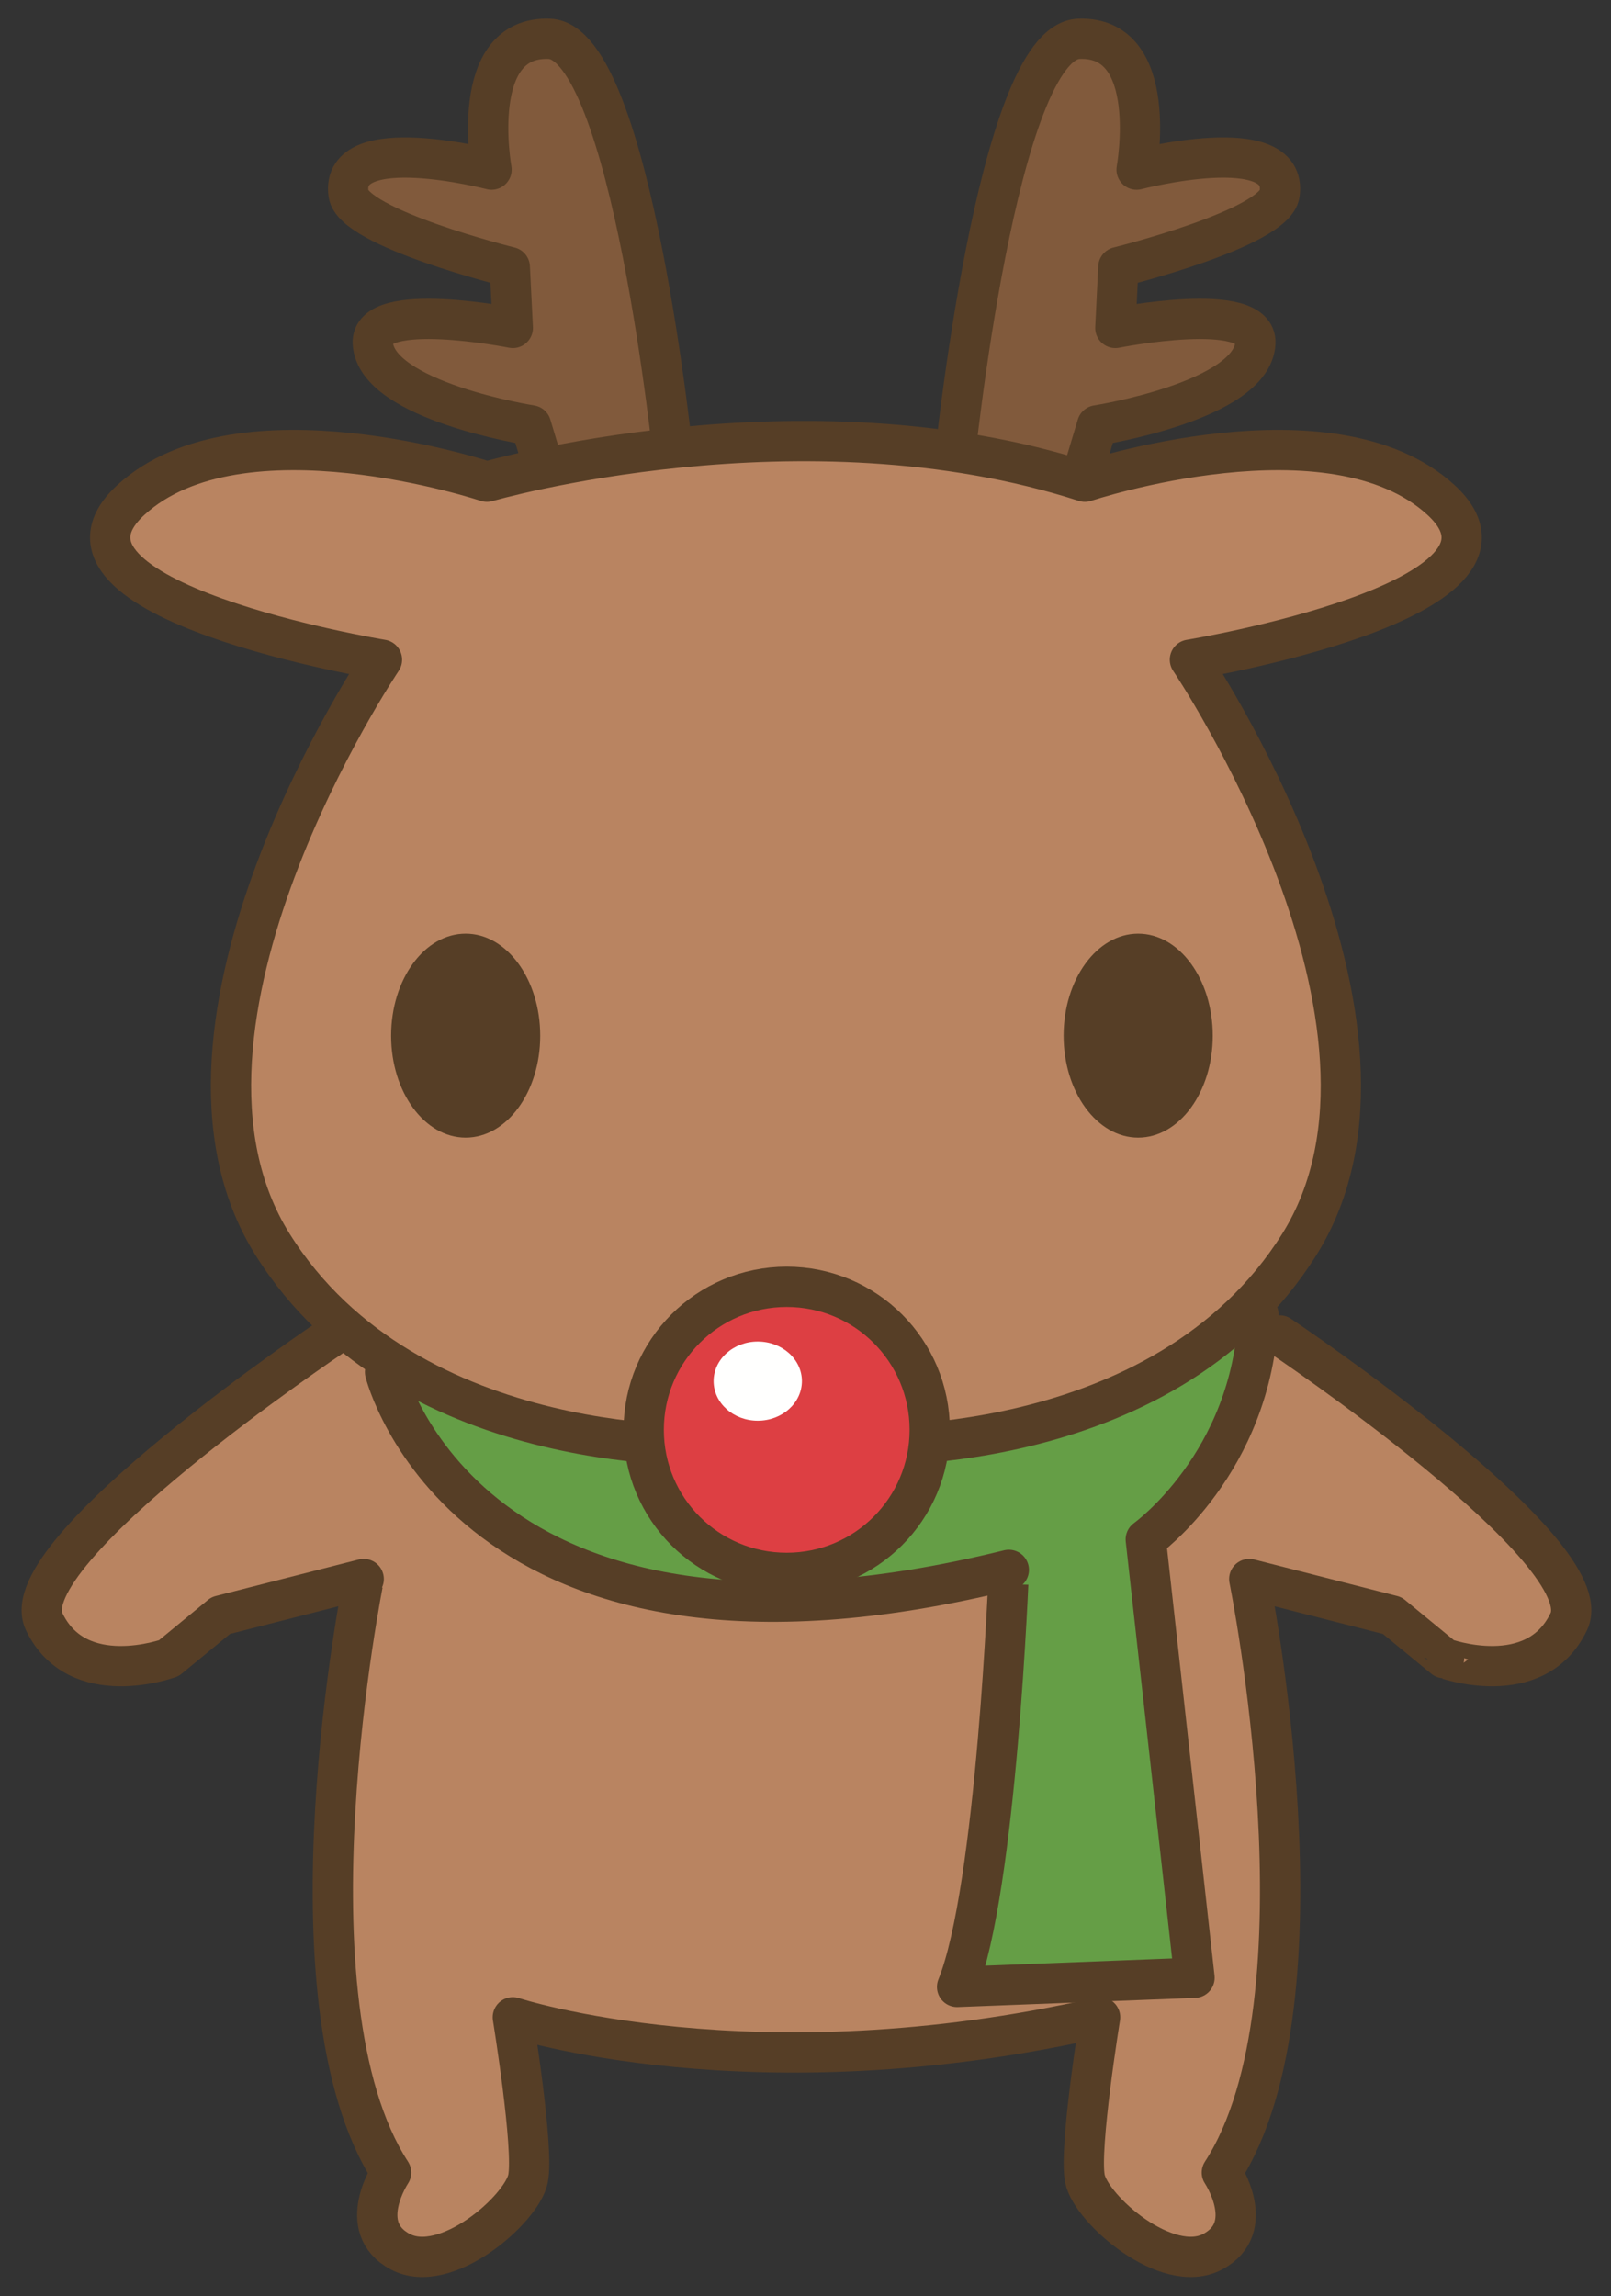<?xml version="1.0" encoding="UTF-8"?>
<!DOCTYPE svg PUBLIC "-//W3C//DTD SVG 1.1//EN" "http://www.w3.org/Graphics/SVG/1.1/DTD/svg11.dtd">
<svg version="1.1" xmlns="http://www.w3.org/2000/svg" xmlns:xlink="http://www.w3.org/1999/xlink" x="0" y="0" width="400" height="570" viewBox="0, 0, 400, 570">
  <rect x="0" y="0" width="400" height="570" fill="#333333" stroke="none"/>
  <g id="Layer_1">
    <path d="M167.368,115.417 C167.368,115.416 156.79,10.378 136.391,9.636 C116.001,8.87 122.048,42.104 122.048,42.104 C122.048,42.104 84.266,32.292 86.54,48.159 C87.751,56.682 126.579,66.292 126.579,66.292 L127.329,81.401 C127.329,81.401 92.001,74.37 92.563,85.182 C93.329,99.542 131.86,105.581 131.86,105.581 L138.665,128.245 L167.368,115.417" fill="#815A3C"/>
    <path d="M236.891,115.417 C236.891,115.416 247.47,10.378 267.868,9.636 C288.259,8.87 282.212,42.104 282.212,42.104 C282.212,42.104 319.993,32.292 317.72,48.159 C316.509,56.682 277.681,66.292 277.681,66.292 L276.931,81.401 C276.931,81.401 312.259,74.37 311.696,85.182 C310.93,99.542 272.399,105.581 272.399,105.581 L265.595,128.245 L236.891,115.417" fill="#815A3C"/>
    <path d="M167.368,115.417 C167.368,115.416 156.79,10.378 136.391,9.636 C116.001,8.87 122.048,42.104 122.048,42.104 C122.048,42.104 84.266,32.292 86.54,48.159 C87.751,56.682 126.579,66.292 126.579,66.292 L127.329,81.401 C127.329,81.401 92.001,74.37 92.563,85.182 C93.329,99.542 131.86,105.581 131.86,105.581 L138.665,128.245 L167.368,115.417 z M236.891,115.417 C236.891,115.416 247.47,10.378 267.868,9.636 C288.259,8.87 282.212,42.104 282.212,42.104 C282.212,42.104 319.993,32.292 317.72,48.159 C316.509,56.682 277.681,66.292 277.681,66.292 L276.931,81.401 C276.931,81.401 312.259,74.37 311.696,85.182 C310.93,99.542 272.399,105.581 272.399,105.581 L265.595,128.245 L236.891,115.417 z" fill-opacity="0" stroke="#563E26" stroke-width="10" stroke-linecap="round" stroke-linejoin="round"/>
    <path d="M82.751,331.487 C82.751,331.487 2.673,385.144 10.97,402.526 C19.274,419.909 41.946,411.589 41.946,411.589 L54.798,401.011 L90.306,391.948 C90.306,391.947 69.157,496.206 97.11,539.284 C97.11,539.284 88.032,552.878 99.368,558.917 C110.704,564.964 129.587,548.346 131.11,540.792 C132.626,533.237 127.329,500.737 127.329,500.737 C127.329,500.737 187.009,520.385 273.149,500.737 C273.149,500.737 267.868,533.237 269.376,540.792 C270.876,548.346 289.782,564.964 301.118,558.917 C312.446,552.878 303.376,539.284 303.376,539.284 C331.329,496.206 310.18,391.948 310.18,391.948 L345.681,401.011 L358.54,411.589 C358.54,411.588 381.204,419.909 389.516,402.526 C397.813,385.144 317.735,331.487 317.735,331.487" fill="#B98461"/>
    <path d="M82.751,331.487 C82.751,331.487 2.673,385.144 10.97,402.526 C19.274,419.909 41.946,411.589 41.946,411.589 L54.798,401.011 L90.306,391.948 C90.306,391.947 69.157,496.206 97.11,539.284 C97.11,539.284 88.032,552.878 99.368,558.917 C110.704,564.964 129.587,548.346 131.11,540.792 C132.626,533.237 127.329,500.737 127.329,500.737 C127.329,500.737 187.009,520.385 273.149,500.737 C273.149,500.737 267.868,533.237 269.376,540.792 C270.876,548.346 289.782,564.964 301.118,558.917 C312.446,552.878 303.376,539.284 303.376,539.284 C331.329,496.206 310.18,391.948 310.18,391.948 L345.681,401.011 L358.54,411.589 C358.54,411.588 381.204,419.909 389.516,402.526 C397.813,385.144 317.735,331.487 317.735,331.487" fill-opacity="0" stroke="#563E26" stroke-width="10" stroke-linecap="round" stroke-linejoin="round"/>
    <path d="M95.603,340.573 C95.603,340.573 116.001,422.925 250.485,389.675 C250.485,389.674 247.47,469.01 237.641,493.198 L296.587,490.925 L284.485,382.12 C284.485,382.12 310.93,363.23 312.446,326.206" fill="#659E46"/>
    <path d="M95.603,340.573 C95.603,340.573 116.001,422.925 250.485,389.675 C250.485,389.674 247.47,469.01 237.641,493.198 L296.587,490.925 L284.485,382.12 C284.485,382.12 310.93,363.23 312.446,326.206" fill-opacity="0" stroke="#563E26" stroke-width="10" stroke-linecap="round" stroke-linejoin="round"/>
    <path d="M178.704,358.698 C178.704,358.698 101.642,363.23 67.634,308.831 C33.649,254.433 94.837,163.753 94.837,163.753 C94.837,163.753 5.305,149.026 32.501,124.097 C59.712,99.167 120.907,119.565 120.907,119.565 C120.907,119.565 199.11,96.886 269.376,119.565 C269.376,119.565 330.571,99.167 357.782,124.097 C384.985,149.026 295.446,163.753 295.446,163.753 C295.446,163.753 356.634,254.433 322.649,308.831 C288.641,363.23 211.579,358.698 211.579,358.698" fill="#B98461"/>
    <path d="M178.704,358.698 C178.704,358.698 101.642,363.23 67.634,308.831 C33.649,254.433 94.837,163.753 94.837,163.753 C94.837,163.753 5.305,149.026 32.501,124.097 C59.712,99.167 120.907,119.565 120.907,119.565 C120.907,119.565 199.11,96.886 269.376,119.565 C269.376,119.565 330.571,99.167 357.782,124.097 C384.985,149.026 295.446,163.753 295.446,163.753 C295.446,163.753 356.634,254.433 322.649,308.831 C288.641,363.23 211.579,358.698 211.579,358.698" fill-opacity="0" stroke="#563E26" stroke-width="10" stroke-linecap="round" stroke-linejoin="round"/>
    <path d="M230.845,354.917 C230.845,374.542 214.954,390.425 195.337,390.425 C175.704,390.425 159.829,374.542 159.829,354.917 C159.829,335.3 175.704,319.417 195.337,319.417 C214.954,319.417 230.845,335.3 230.845,354.917" fill="#DD3F43"/>
    <path d="M199.11,342.823 C199.11,348.268 194.196,352.651 188.149,352.651 C182.103,352.651 177.189,348.268 177.189,342.823 C177.189,337.409 182.103,333.003 188.149,333.003 C194.196,333.003 199.11,337.409 199.11,342.823" fill="#FFFFFE"/>
    <path d="M230.845,354.917 C230.845,374.542 214.954,390.425 195.337,390.425 C175.704,390.425 159.829,374.542 159.829,354.917 C159.829,335.3 175.704,319.417 195.337,319.417 C214.954,319.417 230.845,335.3 230.845,354.917 z" fill-opacity="0" stroke="#563E26" stroke-width="10" stroke-linecap="round" stroke-linejoin="round"/>
    <path d="M134.134,257.089 C134.134,271.05 125.837,282.386 115.618,282.386 C105.392,282.386 97.11,271.05 97.11,257.089 C97.11,243.089 105.392,231.753 115.618,231.753 C125.837,231.753 134.134,243.089 134.134,257.089" fill="#563E26"/>
    <path d="M301.118,257.089 C301.118,271.05 292.829,282.386 282.595,282.386 C272.376,282.386 264.087,271.05 264.087,257.089 C264.087,243.089 272.376,231.753 282.595,231.753 C292.829,231.753 301.118,243.089 301.118,257.089" fill="#563E26"/>
  </g>
</svg>
